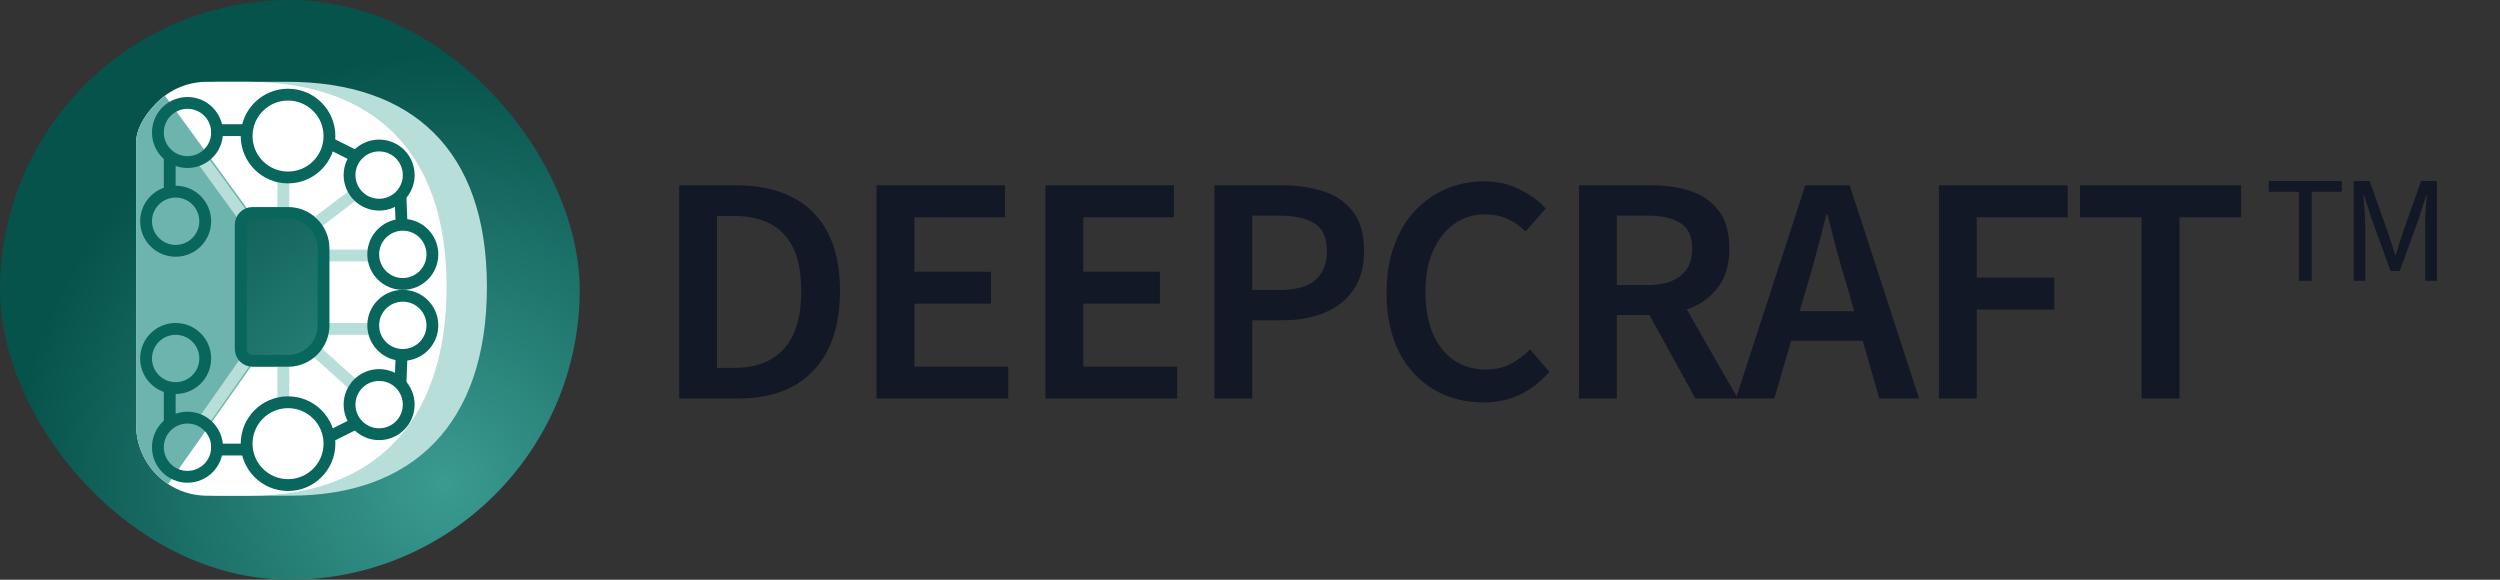 <svg width="138" height="32" viewBox="0 0 138 32" fill="none" xmlns="http://www.w3.org/2000/svg">
<rect x="0" y="0" width="138" height="32" fill="#333333" stroke="none"/>
<rect width="32" height="32" rx="16" fill="url(#paint0_radial_98_859)"/>
<path d="M15.825 4.514C22.776 4.514 26.877 8.287 26.877 15.834C26.877 23.415 22.776 27.362 16.033 27.362H12.027C10.765 27.362 9.742 26.339 9.742 25.078V20.222H17.995C19.257 20.222 20.281 19.199 20.281 17.937V13.939C20.281 12.677 19.257 11.654 17.995 11.654H9.742V6.799C9.742 5.537 10.765 4.514 12.027 4.514H15.825Z" fill="#B8DEDA"/>
<path d="M13.596 4.514C20.548 4.514 24.65 8.287 24.65 15.833C24.65 23.414 20.548 27.362 13.805 27.363H11.432C9.268 27.363 7.513 25.608 7.513 23.444V7.836C7.514 7.221 7.901 6.465 8.487 5.849C9.205 5.031 10.258 4.514 11.432 4.514H13.596ZM13.81 11.657H14.082C13.609 11.657 13.225 12.041 13.225 12.514V19.372C13.226 19.811 13.557 20.173 13.983 20.222H15.767C17.029 20.222 18.052 19.199 18.052 17.937V13.939C18.052 12.677 17.029 11.654 15.767 11.654H13.808C13.809 11.655 13.809 11.656 13.81 11.657Z" fill="white"/>
<path d="M13.711 11.609C13.441 11.609 13.223 11.832 13.229 12.102L13.234 12.376C13.227 12.421 13.223 12.467 13.223 12.514V19.371C13.223 19.72 13.432 20.017 13.731 20.15C13.767 20.184 13.805 20.216 13.845 20.245L9.281 26.72C8.215 26.019 7.511 24.814 7.511 23.443V7.836C7.511 7.221 7.899 6.464 8.485 5.849C8.67 5.638 8.876 5.447 9.102 5.28L13.711 11.609Z" fill="#6CB4AD"/>
<circle cx="1.633" cy="1.633" r="1.633" transform="matrix(1 0 0 -1 8.063 13.845)" stroke="#08665C" stroke-width="0.653"/>
<path d="M9.369 10.449V8.49" stroke="#08665C" stroke-width="0.653"/>
<path d="M11.655 7.184L13.614 7.184" stroke="#08665C" stroke-width="0.653"/>
<path d="M11.263 8.947L13.352 11.819" stroke="#B8DEDA" stroke-width="0.653"/>
<path d="M19.491 10.775L17.598 12.212" stroke="#B8DEDA" stroke-width="0.653"/>
<path d="M19.491 21.224L17.533 19.462" stroke="#B8DEDA" stroke-width="0.653"/>
<path d="M15.639 20.245L15.639 21.942" stroke="#B8DEDA" stroke-width="0.653"/>
<path d="M11.329 23.118L13.484 20.049" stroke="#B8DEDA" stroke-width="0.653"/>
<path d="M18.186 7.902L19.622 8.62" stroke="#08665C" stroke-width="0.653"/>
<path d="M22.104 10.775L22.169 12.408" stroke="#08665C" stroke-width="0.653"/>
<path d="M15.639 9.992L15.639 11.428" stroke="#B8DEDA" stroke-width="0.653"/>
<path d="M20.471 14.103L18.124 14.103" stroke="#B8DEDA" stroke-width="0.653"/>
<path d="M20.471 18.155L18.124 18.155" stroke="#B8DEDA" stroke-width="0.653"/>
<circle cx="2.286" cy="2.286" r="2.286" transform="matrix(1 0 0 -1 13.614 9.796)" stroke="#08665C" stroke-width="0.653"/>
<circle cx="20.928" cy="9.665" r="1.633" stroke="#08665C" stroke-width="0.653"/>
<circle cx="1.633" cy="1.633" r="1.633" transform="matrix(1 0 0 -1 8.716 8.947)" stroke="#08665C" stroke-width="0.653"/>
<path d="M13.288 12.408V19.265C13.288 19.626 13.58 19.918 13.941 19.918H15.9C16.982 19.918 17.859 19.041 17.859 17.959V13.714C17.859 12.632 16.982 11.755 15.9 11.755H13.941C13.58 11.755 13.288 12.047 13.288 12.408Z" stroke="#08665C" stroke-width="0.653"/>
<circle cx="22.235" cy="14.041" r="1.633" stroke="#08665C" stroke-width="0.653"/>
<circle cx="1.633" cy="1.633" r="1.633" transform="matrix(1 0 0 -1 19.295 23.968)" stroke="#08665C" stroke-width="0.653"/>
<circle cx="10.349" cy="24.686" r="1.633" stroke="#08665C" stroke-width="0.653"/>
<circle cx="9.696" cy="19.788" r="1.633" stroke="#08665C" stroke-width="0.653"/>
<circle cx="15.9" cy="24.49" r="2.286" stroke="#08665C" stroke-width="0.653"/>
<path d="M9.369 21.551V23.509" stroke="#08665C" stroke-width="0.653"/>
<path d="M11.655 24.816L13.614 24.816" stroke="#08665C" stroke-width="0.653"/>
<path d="M18.186 24.098L19.622 23.38" stroke="#08665C" stroke-width="0.653"/>
<path d="M22.104 21.224L22.169 19.592" stroke="#08665C" stroke-width="0.653"/>
<circle cx="1.633" cy="1.633" r="1.633" transform="matrix(1 0 0 -1 20.602 19.592)" stroke="#08665C" stroke-width="0.653"/>
<path d="M37.494 22V10.228H40.644C41.844 10.228 42.87 10.444 43.722 10.876C44.574 11.308 45.228 11.956 45.684 12.82C46.14 13.684 46.368 14.764 46.368 16.06C46.368 17.356 46.14 18.448 45.684 19.336C45.24 20.212 44.598 20.878 43.758 21.334C42.918 21.778 41.916 22 40.752 22H37.494ZM39.582 20.308H40.5C41.292 20.308 41.964 20.158 42.516 19.858C43.08 19.546 43.506 19.078 43.794 18.454C44.082 17.83 44.226 17.032 44.226 16.06C44.226 15.1 44.082 14.314 43.794 13.702C43.506 13.09 43.08 12.64 42.516 12.352C41.964 12.064 41.292 11.92 40.5 11.92H39.582V20.308ZM48.384 22V10.228H55.476V11.992H50.472V14.998H54.702V16.762H50.472V20.236H55.656V22H48.384ZM57.709 22V10.228H64.802V11.992H59.797V14.998H64.028V16.762H59.797V20.236H64.981V22H57.709ZM67.035 22V10.228H70.743C71.619 10.228 72.399 10.342 73.083 10.57C73.767 10.798 74.307 11.176 74.703 11.704C75.099 12.232 75.297 12.952 75.297 13.864C75.297 14.728 75.099 15.442 74.703 16.006C74.319 16.57 73.785 16.99 73.101 17.266C72.429 17.542 71.667 17.68 70.815 17.68H69.123V22H67.035ZM69.123 16.006H70.653C71.529 16.006 72.177 15.826 72.597 15.466C73.029 15.106 73.245 14.572 73.245 13.864C73.245 13.12 73.017 12.61 72.561 12.334C72.117 12.046 71.457 11.902 70.581 11.902H69.123V16.006ZM81.886 22.216C80.89 22.216 79.984 21.982 79.168 21.514C78.364 21.046 77.722 20.362 77.242 19.462C76.774 18.55 76.54 17.446 76.54 16.15C76.54 15.19 76.678 14.332 76.954 13.576C77.23 12.808 77.614 12.16 78.106 11.632C78.61 11.104 79.186 10.702 79.834 10.426C80.482 10.15 81.178 10.012 81.922 10.012C82.666 10.012 83.326 10.162 83.902 10.462C84.478 10.75 84.952 11.098 85.324 11.506L84.208 12.784C83.908 12.472 83.572 12.238 83.2 12.082C82.84 11.914 82.432 11.83 81.976 11.83C81.352 11.83 80.788 12.004 80.284 12.352C79.792 12.7 79.402 13.192 79.114 13.828C78.826 14.464 78.682 15.22 78.682 16.096C78.682 16.996 78.82 17.77 79.096 18.418C79.372 19.054 79.762 19.546 80.266 19.894C80.77 20.23 81.358 20.398 82.03 20.398C82.534 20.398 82.984 20.296 83.38 20.092C83.776 19.888 84.136 19.618 84.46 19.282L85.522 20.524C85.042 21.076 84.502 21.496 83.902 21.784C83.302 22.072 82.63 22.216 81.886 22.216ZM87.163 22V10.228H91.141C91.957 10.228 92.689 10.336 93.337 10.552C93.985 10.768 94.501 11.134 94.885 11.65C95.269 12.154 95.461 12.844 95.461 13.72C95.461 14.56 95.269 15.25 94.885 15.79C94.501 16.33 93.985 16.732 93.337 16.996C92.689 17.26 91.957 17.392 91.141 17.392H89.251V22H87.163ZM89.251 15.736H90.925C91.729 15.736 92.341 15.568 92.761 15.232C93.193 14.896 93.409 14.392 93.409 13.72C93.409 13.048 93.193 12.58 92.761 12.316C92.341 12.04 91.729 11.902 90.925 11.902H89.251V15.736ZM93.589 22L90.745 16.834L92.257 15.592L95.929 22H93.589ZM95.82 22L99.654 10.228H102.102L105.936 22H103.74L101.94 15.736C101.748 15.112 101.562 14.47 101.382 13.81C101.214 13.15 101.046 12.496 100.878 11.848H100.806C100.65 12.508 100.482 13.168 100.302 13.828C100.134 14.476 99.954 15.112 99.762 15.736L97.944 22H95.82ZM98.088 18.814V17.176H103.632V18.814H98.088ZM107.027 22V10.228H114.137V11.992H109.115V15.322H113.399V17.086H109.115V22H107.027ZM118.219 22V11.992H114.817V10.228H123.709V11.992H120.307V22H118.219Z" fill="#121825"/>
<path d="M126.898 15.5V10.586H125.235V9.99H129.267V10.586H127.604V15.5H126.898ZM129.924 15.5V9.99H130.806L131.847 12.938C131.914 13.123 131.976 13.308 132.032 13.492C132.094 13.677 132.155 13.873 132.217 14.08H132.25C132.312 13.873 132.371 13.677 132.427 13.492C132.483 13.308 132.542 13.123 132.603 12.938L133.645 9.99H134.518V15.5H133.863V12.468C133.863 12.305 133.869 12.123 133.88 11.922C133.891 11.72 133.902 11.521 133.914 11.325C133.93 11.124 133.947 10.942 133.964 10.779H133.93L133.502 12.106L132.469 14.954H131.956L130.923 12.106L130.495 10.779H130.461C130.478 10.942 130.492 11.124 130.503 11.325C130.52 11.521 130.534 11.72 130.545 11.922C130.556 12.123 130.562 12.305 130.562 12.468V15.5H129.924Z" fill="#121825"/>
<defs>
<radialGradient id="paint0_radial_98_859" cx="0" cy="0" r="1" gradientUnits="userSpaceOnUse" gradientTransform="translate(24.49 26.776) rotate(-121.504) scale(23.745)">
<stop stop-color="#3B9B91"/>
<stop offset="1" stop-color="#06534B"/>
</radialGradient>
</defs>
</svg>
